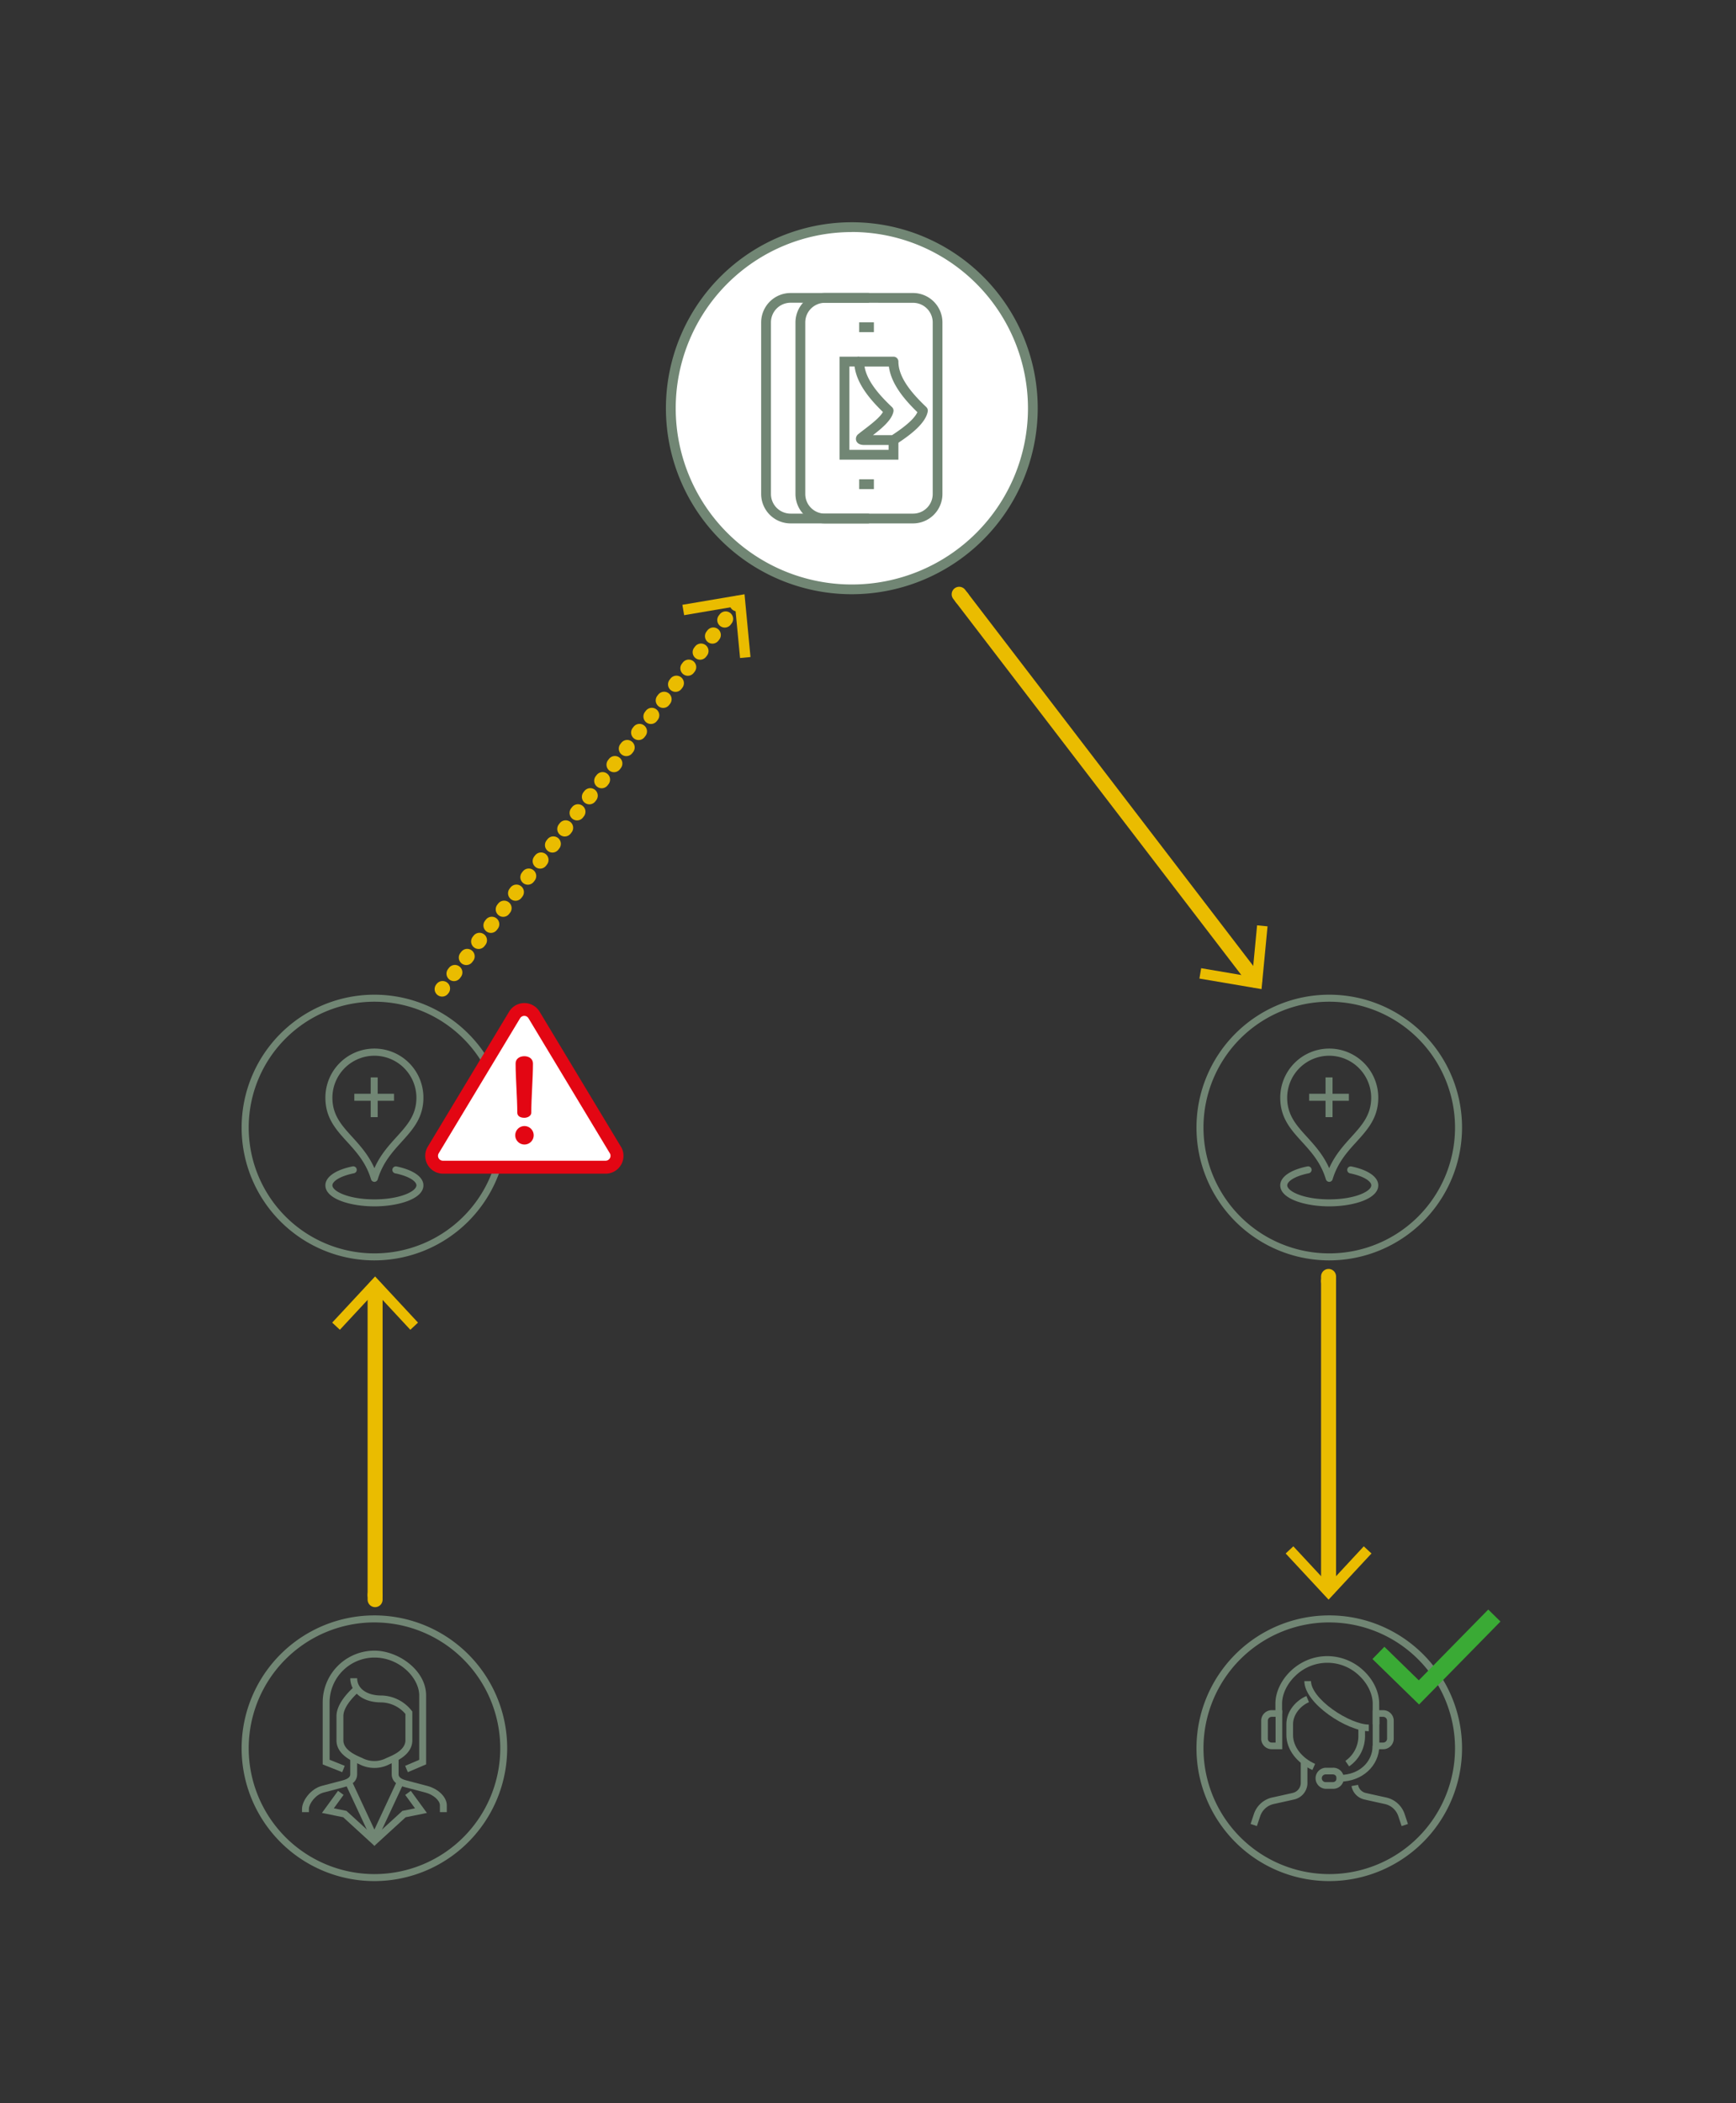 <?xml version="1.0" encoding="UTF-8"?> <svg xmlns="http://www.w3.org/2000/svg" id="Laag_1" data-name="Laag 1" viewBox="0 0 926.55 1122.02"><rect x="0" y="0" width="926.55" height="1122.02" fill="#333333" stroke="none"/><defs><style>.cls-1{fill:#718674;}.cls-2,.cls-7{fill:#fff;}.cls-2{stroke:#fff;stroke-width:4px;}.cls-11,.cls-2{stroke-miterlimit:10;}.cls-3{fill:#e30613;}.cls-10,.cls-11,.cls-4,.cls-5,.cls-8,.cls-9{fill:none;}.cls-10,.cls-4,.cls-5,.cls-8,.cls-9{stroke:#eabc00;stroke-linecap:round;stroke-linejoin:round;stroke-width:8px;}.cls-5{stroke-dasharray:5.04 0 0 0 0 0;}.cls-6{fill:#eabc00;}.cls-8{stroke-dasharray:0.8 10 0.8 10;}.cls-9{stroke-dasharray:0.8 10 0.8 10 0.8 10;}.cls-10{stroke-dasharray:4.99 0 0 0 0 0;}.cls-11{stroke:#3aaa35;stroke-width:9.13px;}</style></defs><title>redirect-graf</title><path class="cls-1" d="M199.83,630.47a1.88,1.88,0,0,1-1.79-1.33c-2.69-8.93-7.8-14.57-12.75-20-6-6.57-11.62-12.79-11.62-23.54a26.16,26.16,0,0,1,52.32-.13v.06h0v.17c-.06,10.65-5.67,16.84-11.61,23.4-4.95,5.46-10.07,11.1-12.76,20A1.87,1.87,0,0,1,199.83,630.47Zm0-67.28a22.44,22.44,0,0,0-22.42,22.39c0,9.31,4.93,14.74,10.64,21,4.11,4.52,8.66,9.54,11.78,16.6,3.12-7.06,7.67-12.09,11.78-16.61,5.7-6.3,10.63-11.73,10.64-21A22.45,22.45,0,0,0,199.83,563.19Z"></path><path class="cls-1" d="M199.83,643.55c-12.68,0-26.16-3.93-26.16-11.22,0-4.47,5.39-8.24,14.41-10.08a1.87,1.87,0,1,1,.75,3.66c-7.85,1.61-11.42,4.46-11.42,6.42,0,3.13,8.53,7.48,22.42,7.48s22.43-4.35,22.43-7.48c0-2-3.58-4.81-11.43-6.42a1.87,1.87,0,0,1,.75-3.66c9,1.84,14.41,5.61,14.41,10.08C226,639.62,212.52,643.55,199.83,643.55Z"></path><rect class="cls-1" x="197.84" y="574.76" width="3.74" height="21.19"></rect><rect class="cls-1" x="189.11" y="583.48" width="21.19" height="3.74"></rect><path class="cls-1" d="M199.83,672.37A70.87,70.87,0,1,1,270.7,601.5,70.95,70.95,0,0,1,199.83,672.37Zm0-138A67.13,67.13,0,1,0,267,601.5,67.21,67.21,0,0,0,199.83,534.37Z"></path><path class="cls-1" d="M709.46,630.47a1.88,1.88,0,0,1-1.79-1.33c-2.69-8.93-7.81-14.57-12.75-20-6-6.57-11.62-12.79-11.62-23.54a26.16,26.16,0,0,1,52.32-.13v.06h0v.17c-.06,10.65-5.67,16.84-11.61,23.4-5,5.46-10.07,11.1-12.76,20A1.87,1.87,0,0,1,709.46,630.47Zm0-67.28A22.44,22.44,0,0,0,687,585.58c0,9.31,4.93,14.74,10.64,21,4.11,4.52,8.66,9.54,11.78,16.6,3.12-7.06,7.67-12.09,11.78-16.61,5.7-6.3,10.63-11.73,10.64-21A22.45,22.45,0,0,0,709.46,563.19Z"></path><path class="cls-1" d="M709.46,643.55c-12.68,0-26.16-3.93-26.16-11.22,0-4.47,5.39-8.24,14.41-10.08a1.87,1.87,0,1,1,.75,3.66c-7.85,1.61-11.42,4.46-11.42,6.42,0,3.13,8.53,7.48,22.42,7.48s22.43-4.35,22.43-7.48c0-2-3.58-4.81-11.43-6.42a1.87,1.87,0,0,1,.75-3.66c9,1.84,14.41,5.61,14.41,10.08C735.62,639.62,722.14,643.55,709.46,643.55Z"></path><rect class="cls-1" x="707.47" y="574.76" width="3.74" height="21.19"></rect><rect class="cls-1" x="698.74" y="583.48" width="21.19" height="3.74"></rect><path class="cls-1" d="M709.46,672.37a70.87,70.87,0,1,1,70.87-70.87A70.95,70.95,0,0,1,709.46,672.37Zm0-138a67.13,67.13,0,1,0,67.13,67.13A67.21,67.21,0,0,0,709.46,534.37Z"></path><path class="cls-1" d="M199.83,1003.49a70.87,70.87,0,1,1,70.87-70.86A70.94,70.94,0,0,1,199.83,1003.49Zm0-138A67.13,67.13,0,1,0,267,932.63,67.21,67.21,0,0,0,199.83,865.5Z"></path><g id="Group_998" data-name="Group 998"><g id="Group_1000" data-name="Group 1000"><g id="Path_850" data-name="Path 850"><path class="cls-1" d="M182.65,945.39l-10.42-4.14V908.16a27.63,27.63,0,0,1,27.6-27.6c12.77,0,27.6,10.45,27.6,23.92v36.74l-9.75,4.16L216.24,942l7.51-3.2V904.48c0-9.36-10.45-20.24-23.92-20.24a24,24,0,0,0-23.92,23.92v30.59L184,942Z"></path></g><g id="Path_851" data-name="Path 851"><path class="cls-1" d="M199.84,943.12a17.43,17.43,0,0,1-8.23-2.06l-.69-.3c-3.1-1.32-11.33-4.83-11.33-12.36V915.52c0-6.18,5.6-12.11,8.64-15a11.51,11.51,0,0,1-1.28-5.24h3.68c0,5.5,5.18,9.2,12.88,9.2a21.06,21.06,0,0,1,16.17,8.06l.39.5V928.4c0,7.53-8.23,11-11.32,12.36l-.73.32A17.37,17.37,0,0,1,199.84,943.12Zm-9.43-39.6c-2.73,2.65-7.14,7.48-7.14,12V928.4c0,5.1,6.61,7.92,9.09,9l.94.41a13.8,13.8,0,0,0,13,0l1-.43c2.49-1.06,9.09-3.88,9.09-9V914.33a17.38,17.38,0,0,0-12.92-6.17C197.41,908.16,193.11,906.25,190.41,903.52Z"></path></g></g><g id="Group_1003" data-name="Group 1003"><g id="Group_1001" data-name="Group 1001"><g id="Path_852" data-name="Path 852"><path class="cls-1" d="M164.87,966.7h-3.68v-1.84c.11-4.41,4.75-10.65,10.56-12.16l11-2.89c4.18-1.08,4.18-2.67,4.18-3.35v-9.2h3.68v9.2c0,3.39-2.33,5.72-6.93,6.91l-11,2.89c-4.36,1.13-7.74,6-7.81,8.65Z"></path></g><g id="Path_853" data-name="Path 853"><path class="cls-1" d="M238.47,966.7h-3.68V963c-.06-2.61-3.57-5.66-7.8-6.76l-11-2.89c-4.6-1.19-6.93-3.52-6.93-6.91v-9.2h3.68v9.2c0,.68,0,2.27,4.18,3.35l11,2.89c6,1.56,10.44,5.88,10.55,10.27Z"></path></g></g><g id="Path_854" data-name="Path 854"><polygon class="cls-1" points="199.83 984.7 184.39 951.61 187.73 950.05 199.83 976 211.93 950.05 215.27 951.61 199.83 984.7"></polygon></g><g id="Group_1002" data-name="Group 1002"><g id="Path_855" data-name="Path 855"><polygon class="cls-1" points="199.84 984.68 183.18 969.43 171.82 967.12 180.41 955.34 183.38 957.5 178.17 964.66 184.91 966.03 199.84 979.69 214.76 966.04 221.5 964.67 216.28 957.51 219.26 955.34 227.85 967.13 216.49 969.44 199.84 984.68"></polygon></g></g></g></g><path class="cls-1" d="M709.46,1003.49a70.87,70.87,0,1,1,70.87-70.86A70.94,70.94,0,0,1,709.46,1003.49Zm0-138a67.13,67.13,0,1,0,67.13,67.13A67.21,67.21,0,0,0,709.46,865.5Z"></path><g id="Group_968" data-name="Group 968"><g id="Path_828" data-name="Path 828"><path class="cls-1" d="M736.19,919.84h-3.55v-11c0-5-2.6-10.57-7-14.76a24.46,24.46,0,0,0-34.36,0c-4.35,4.19-7,9.71-7,14.76v5.2h-3.56v-5.2c0-12,11.85-25.36,27.69-25.36a28.23,28.23,0,0,1,19.64,8c5.12,4.92,8.05,11.23,8.05,17.32Z"></path></g><g id="Path_829" data-name="Path 829"><path class="cls-1" d="M720.06,942.29l-2-2.92A16.07,16.07,0,0,0,725,925.71v-4h3.55v3.91A19.6,19.6,0,0,1,720.06,942.29Z"></path></g><g id="Path_830" data-name="Path 830"><path class="cls-1" d="M730.57,923.54c-11.37,0-34.4-14.7-34.4-26.73h3.55c0,4.19,4.41,10,11.5,15.07,6.74,4.85,14.52,8.1,19.35,8.1Z"></path></g><g id="Path_831" data-name="Path 831"><path class="cls-1" d="M700.46,944.21c-8.39-3.74-13.84-11-13.89-18.6v-5.77c0-7.3,5.54-12.93,10.69-15.07l1.37,3.28c-4.23,1.76-8.5,6.37-8.5,11.79v5.76c0,6.16,4.66,12.19,11.78,15.36Z"></path></g><g id="Path_832" data-name="Path 832"><path class="cls-1" d="M711.38,954.25h-3.84a5.62,5.62,0,0,1,0-11.23h3.84a5.62,5.62,0,1,1,0,11.23Zm-3.84-7.68a2.06,2.06,0,1,0,0,4.12h3.84a2.06,2.06,0,1,0,0-4.12Z"></path></g><g id="Path_833" data-name="Path 833"><path class="cls-1" d="M715.28,950.41h-2v-3.56h2c9.87,0,17.32-6.7,17.32-15.6h3.56C736.16,942,727,950.41,715.28,950.41Z"></path></g><g id="Path_834" data-name="Path 834"><path class="cls-1" d="M738.25,933.14h-5.61V912.31h5.61a5.62,5.62,0,0,1,5.62,5.61v9.6A5.62,5.62,0,0,1,738.25,933.14Zm-2.06-3.56h2.06a2.06,2.06,0,0,0,2.06-2.06v-9.6a2.06,2.06,0,0,0-2.06-2.06h-2.06Z"></path></g><g id="Path_835" data-name="Path 835"><path class="cls-1" d="M684.37,933.14h-5.62a5.62,5.62,0,0,1-5.61-5.62v-9.6a5.62,5.62,0,0,1,5.61-5.61h5.62Zm-5.62-17.28a2.07,2.07,0,0,0-2.06,2.06v9.6a2.06,2.06,0,0,0,2.06,2.06h2.06V915.86Z"></path></g><g id="Path_836" data-name="Path 836"><path class="cls-1" d="M670.84,974.14,667.47,973l1.78-5.33a13.37,13.37,0,0,1,9.72-8.77c.1,0,8.85-1.94,10.89-2.42a5.56,5.56,0,0,0,4.39-5.83V939h3.55V950.5a9.06,9.06,0,0,1-7.15,9.46c-2,.49-10.55,2.35-10.91,2.43a9.81,9.81,0,0,0-7.12,6.42Z"></path></g><g id="Path_837" data-name="Path 837"><path class="cls-1" d="M748.08,974.14l-1.78-5.33a9.78,9.78,0,0,0-7.12-6.42c-.36-.08-8.87-1.94-10.93-2.43a8.94,8.94,0,0,1-6.92-7.17l3.5-.64a5.39,5.39,0,0,0,4.2,4.34c2.07.49,10.83,2.41,10.91,2.43a13.38,13.38,0,0,1,9.74,8.77l1.77,5.33Z"></path></g></g><path class="cls-2" d="M325.31,617.9a2.63,2.63,0,0,1-2.28,1.33H236.22a2.62,2.62,0,0,1-2.24-4l43.41-72a2.62,2.62,0,0,1,4.48,0l43.4,72A2.65,2.65,0,0,1,325.31,617.9Z"></path><path class="cls-3" d="M331.37,611.68,288,539.7a9.5,9.5,0,0,0-16.28,0l-43.4,72a9.51,9.51,0,0,0,8.14,14.41h86.81a9.51,9.51,0,0,0,8.14-14.41Zm-5.87,6.19a2.61,2.61,0,0,1-2.27,1.33H236.42a2.61,2.61,0,0,1-2.24-4l43.4-72a2.62,2.62,0,0,1,4.49,0l43.4,72A2.61,2.61,0,0,1,325.5,617.87Z"></path><path class="cls-3" d="M279.86,563.45c-2.62,0-4.67,1.4-4.67,3.9,0,7.6.9,18.53.9,26.14,0,2,1.72,2.81,3.77,2.81,1.53,0,3.7-.83,3.7-2.81,0-7.61.9-18.54.9-26.14C284.46,564.85,282.35,563.45,279.86,563.45Z"></path><path class="cls-3" d="M279.92,600.71a4.92,4.92,0,0,0,0,9.84,4.92,4.92,0,0,0,0-9.84Z"></path><line class="cls-4" x1="200.2" y1="687" x2="200.2" y2="689.5"></line><line class="cls-5" x1="200.2" y1="689.5" x2="200.2" y2="850.85"></line><line class="cls-4" x1="200.2" y1="850.85" x2="200.2" y2="853.35"></line><polygon class="cls-6" points="177.3 705.56 181.4 709.38 200.2 689.15 219 709.38 223.1 705.56 200.2 680.93 177.3 705.56"></polygon><line class="cls-4" x1="709.09" y1="847.28" x2="709.09" y2="844.78"></line><line class="cls-5" x1="709.09" y1="844.78" x2="709.09" y2="683.43"></line><line class="cls-4" x1="709.09" y1="683.43" x2="709.09" y2="680.93"></line><polygon class="cls-6" points="731.99 828.72 727.89 824.9 709.1 845.13 690.29 824.9 686.19 828.72 709.1 853.35 731.99 828.72"></polygon><circle class="cls-7" cx="454.65" cy="217.74" r="96.38"></circle><path class="cls-1" d="M487.35,279.22H421.94a15.71,15.71,0,0,1-15.69-15.69V172a15.71,15.71,0,0,1,15.69-15.69h65.41A15.71,15.71,0,0,1,503,172v91.57A15.71,15.71,0,0,1,487.35,279.22ZM421.94,161.5A10.47,10.47,0,0,0,411.48,172v91.57A10.47,10.47,0,0,0,421.94,274h65.41a10.47,10.47,0,0,0,10.46-10.46V172a10.47,10.47,0,0,0-10.46-10.46Z"></path><path class="cls-1" d="M463.8,279.22H440.26a15.71,15.71,0,0,1-15.7-15.69V172a15.71,15.71,0,0,1,15.7-15.69H463.8v5.23H440.26A10.48,10.48,0,0,0,429.79,172v91.57A10.48,10.48,0,0,0,440.26,274H463.8Z"></path><path class="cls-1" d="M476.88,237.37H461.19c-2.94,0-3.89-1.42-4.2-2.27a3.13,3.13,0,0,1,1.12-3.52c.92-.77,2.07-1.64,3.3-2.58,3.19-2.44,8.27-6.3,9.84-9.22-7.37-7.15-15.28-16.48-15.3-26.89a2.63,2.63,0,0,1,2.62-2.62h18.31a2.62,2.62,0,0,1,2.62,2.62c0,9,8,17.69,14.88,24.26a2.64,2.64,0,0,1,.78,2.36c-1.26,7.08-11.3,13.75-16.13,17l-.69.46A2.62,2.62,0,0,1,476.88,237.37Zm-10.95-5.24,10.2,0c3.26-2.16,11.48-7.61,13.49-12.26-6.76-6.56-14-15-15.19-24.33h-13c1.33,8.05,8.41,15.71,14.66,21.64a2.61,2.61,0,0,1,.77,2.36C476,224.06,470.7,228.46,465.93,232.13Z"></path><polygon class="cls-1" points="479.5 245.21 448.11 245.21 448.11 190.28 458.57 190.28 458.57 195.51 453.34 195.51 453.34 239.98 474.27 239.98 474.27 234.75 479.5 234.75 479.5 245.21"></polygon><rect class="cls-1" x="458.57" y="171.96" width="7.85" height="5.23"></rect><rect class="cls-1" x="458.57" y="255.68" width="7.85" height="5.23"></rect><path class="cls-1" d="M454.65,317a99.22,99.22,0,1,1,99.21-99.22A99.33,99.33,0,0,1,454.65,317Zm0-193.2a94,94,0,1,0,94,94A94.09,94.09,0,0,0,454.65,123.76Z"></path><line class="cls-4" x1="235.97" y1="527.64" x2="236.22" y2="527.33"></line><line class="cls-8" x1="242.3" y1="519.39" x2="252.4" y2="506.21"></line><line class="cls-9" x1="255.44" y1="502.24" x2="390.39" y2="326.12"></line><line class="cls-4" x1="393.43" y1="322.15" x2="393.67" y2="321.84"></line><polygon class="cls-6" points="400.56 350.5 394.99 351.03 392.37 323.55 365.14 328.17 364.21 322.64 397.37 317.02 400.56 350.5"></polygon><line class="cls-4" x1="511.93" y1="317.02" x2="513.45" y2="319"></line><line class="cls-10" x1="513.45" y1="319" x2="668.11" y2="520.84"></line><line class="cls-4" x1="668.11" y1="520.84" x2="669.63" y2="522.82"></line><polygon class="cls-6" points="640.16 522.02 641.09 516.5 668.32 521.12 670.94 493.63 676.52 494.17 673.32 527.65 640.16 522.02"></polygon><polyline class="cls-11" points="735.7 881.76 757.32 902.83 797.58 861.82"></polyline></svg> 